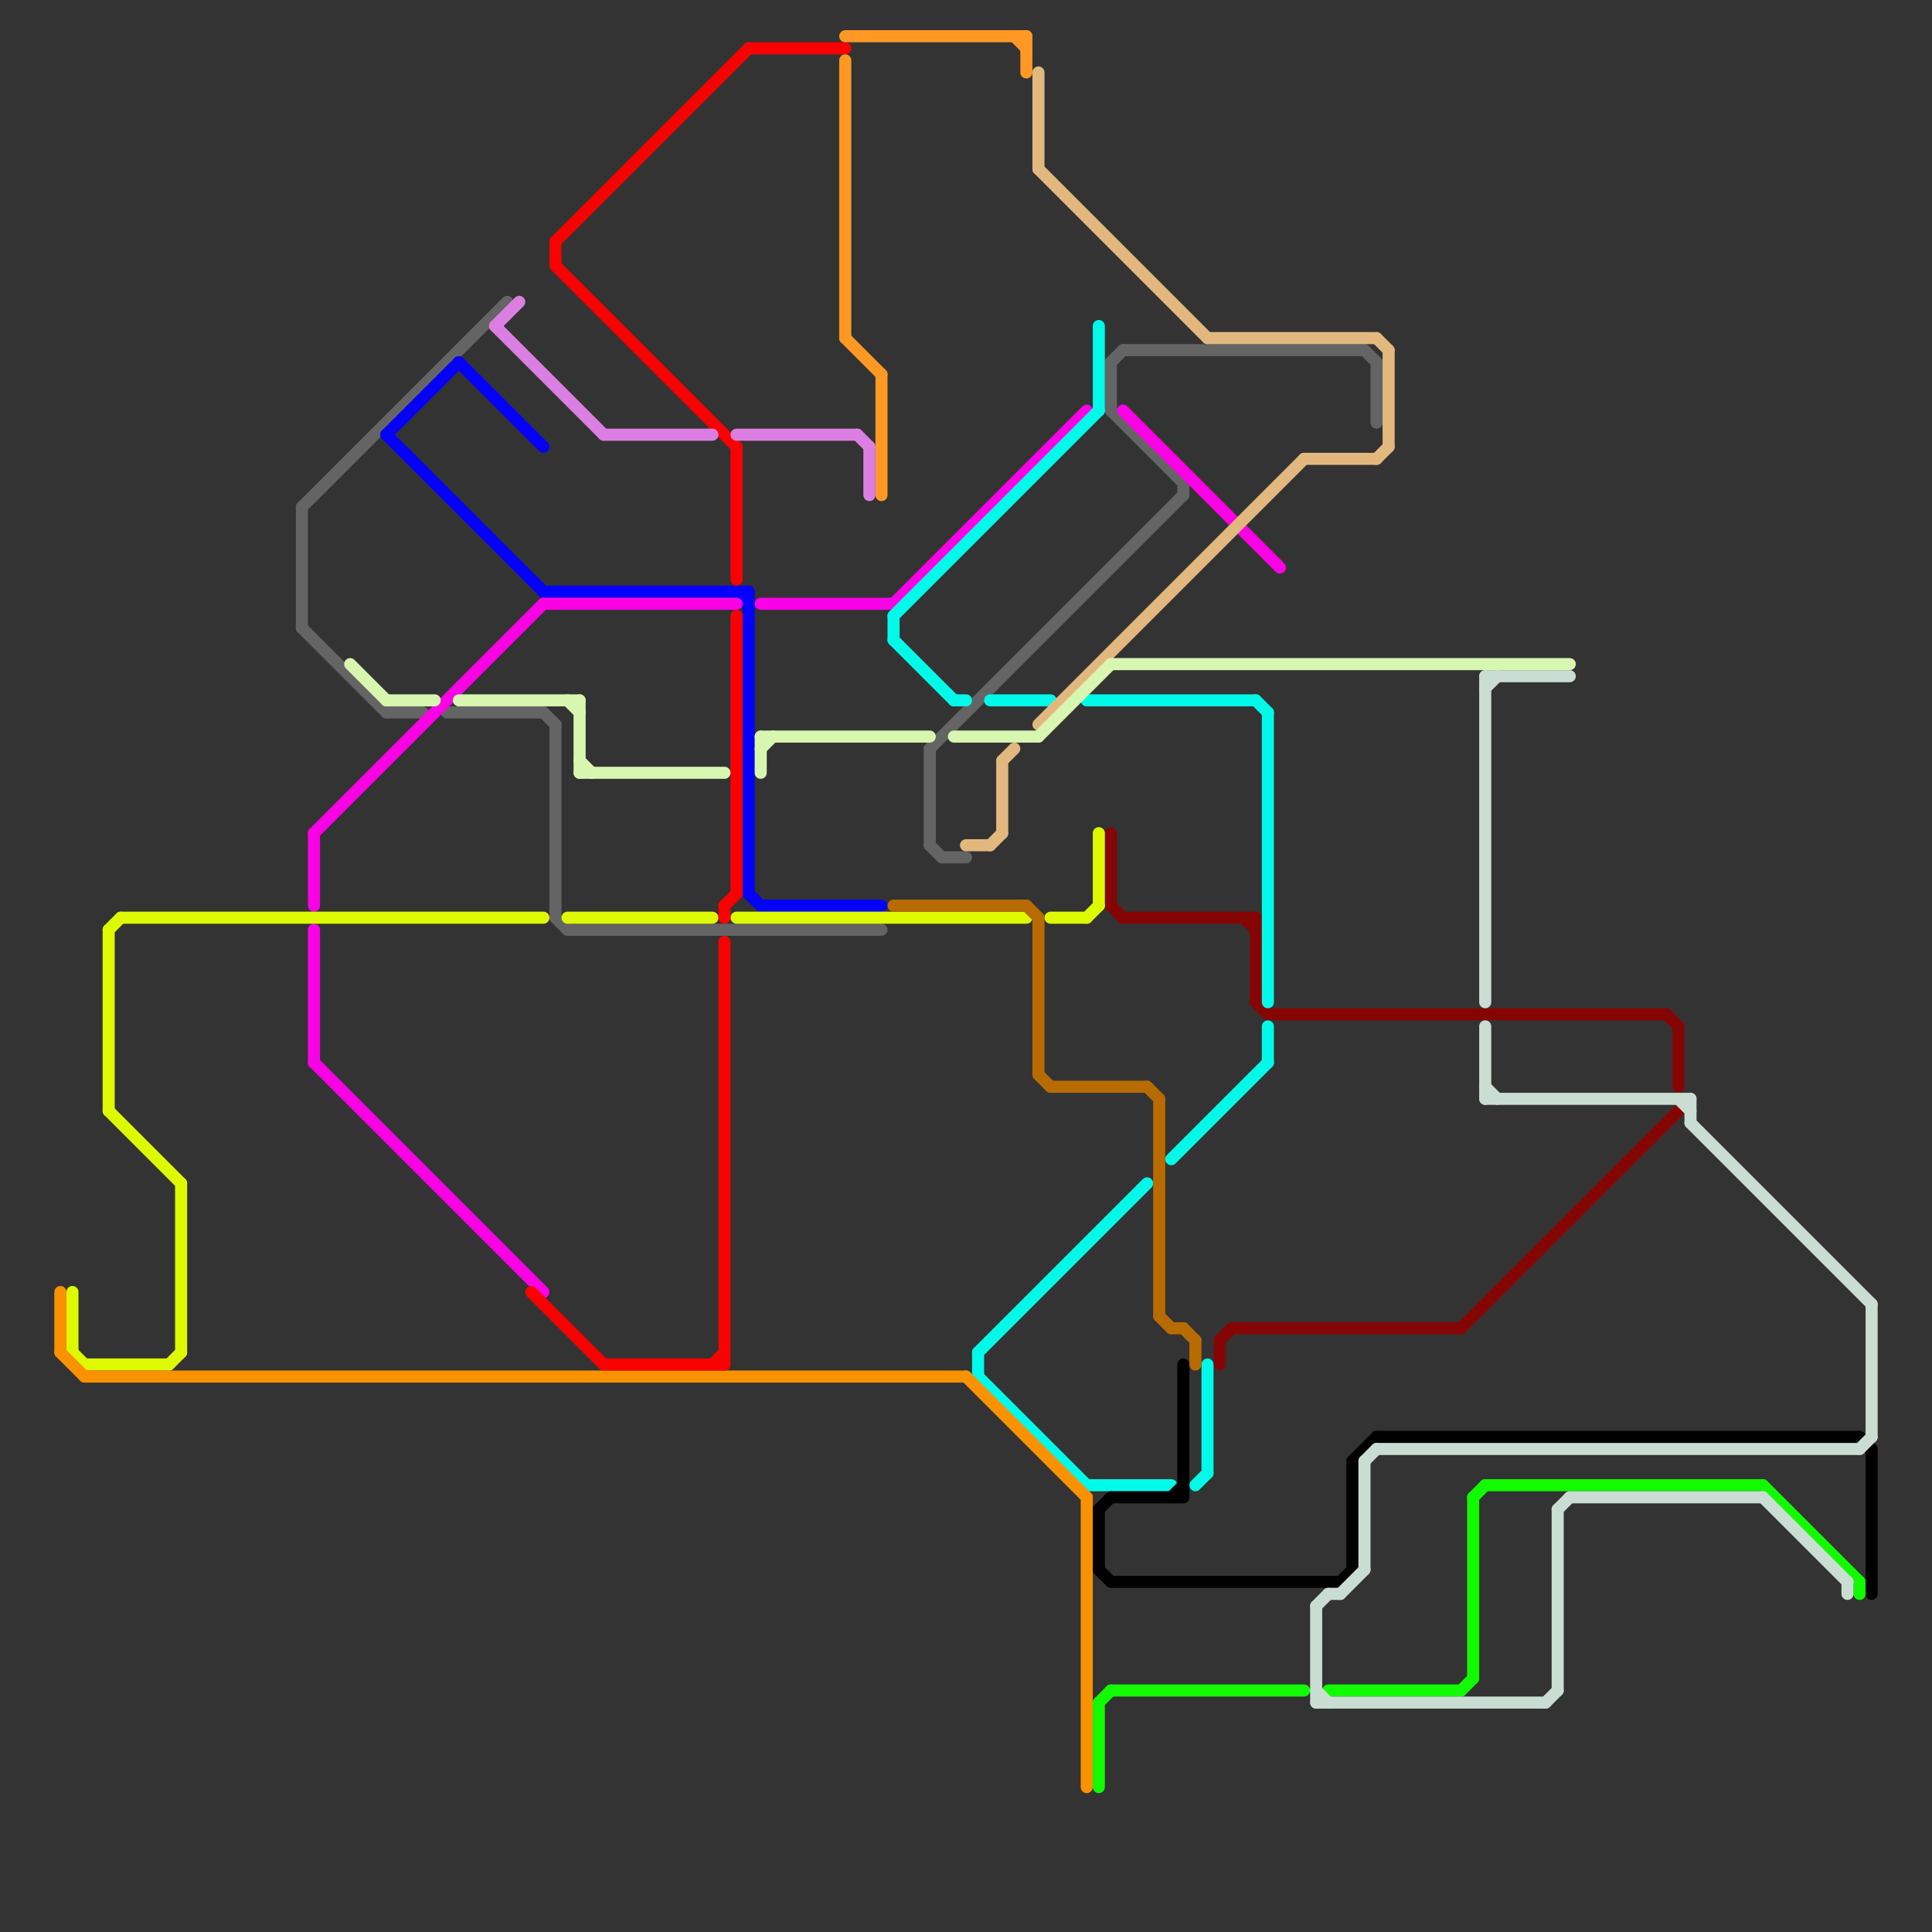 
<svg version="1.1" xmlns="http://www.w3.org/2000/svg" viewBox="0 0 160 160">
<rect x="0" y="0" width="160" height="160" fill="#333333" stroke="none"/>
<style>text { font: 1px Helvetica; font-weight: 600; white-space: pre; dominant-baseline: central; } line { stroke-width: 0.5; fill: none; stroke-linecap: round; stroke-linejoin: round; } .c0 { stroke: #646464 } .c1 { stroke: #850505 } .c2 { stroke: #0400fa } .c3 { stroke: #fa00e5 } .c4 { stroke: #00fae9 } .c5 { stroke: #ddfa00 } .c6 { stroke: #fa9200 } .c7 { stroke: #fa0000 } .c8 { stroke: #11fa00 } .c9 { stroke: #db7ee2 } .c10 { stroke: #e2b87e } .c11 { stroke: #b86b00 } .c12 { stroke: #000000 } .c13 { stroke: #caddd3 } .c14 { stroke: #d7f7b0 } .c15 { stroke: #ff9924 } .w1 { stroke-width: 1; }</style><defs><g id="wm-xf"><circle r="1.2" fill="#000"/><circle r="0.9" fill="#fff"/><circle r="0.6" fill="#000"/><circle r="0.3" fill="#fff"/></g><g id="wm"><circle r="0.6" fill="#000"/><circle r="0.3" fill="#fff"/></g></defs><line class="c0 w1" x1="92" y1="30" x2="92" y2="34"/><line class="c0 w1" x1="25" y1="42" x2="42" y2="25"/><line class="c0 w1" x1="113" y1="29" x2="114" y2="30"/><line class="c0 w1" x1="46" y1="76" x2="47" y2="77"/><line class="c0 w1" x1="47" y1="77" x2="73" y2="77"/><line class="c0 w1" x1="45" y1="59" x2="46" y2="60"/><line class="c0 w1" x1="92" y1="30" x2="93" y2="29"/><line class="c0 w1" x1="25" y1="52" x2="32" y2="59"/><line class="c0 w1" x1="46" y1="60" x2="46" y2="76"/><line class="c0 w1" x1="77" y1="62" x2="77" y2="70"/><line class="c0 w1" x1="77" y1="62" x2="98" y2="41"/><line class="c0 w1" x1="114" y1="30" x2="114" y2="35"/><line class="c0 w1" x1="98" y1="40" x2="98" y2="41"/><line class="c0 w1" x1="37" y1="59" x2="45" y2="59"/><line class="c0 w1" x1="32" y1="59" x2="35" y2="59"/><line class="c0 w1" x1="92" y1="34" x2="98" y2="40"/><line class="c0 w1" x1="78" y1="71" x2="80" y2="71"/><line class="c0 w1" x1="25" y1="42" x2="25" y2="52"/><line class="c0 w1" x1="77" y1="70" x2="78" y2="71"/><line class="c0 w1" x1="93" y1="29" x2="113" y2="29"/><line class="c1 w1" x1="102" y1="110" x2="121" y2="110"/><line class="c1 w1" x1="93" y1="76" x2="104" y2="76"/><line class="c1 w1" x1="92" y1="69" x2="92" y2="75"/><line class="c1 w1" x1="104" y1="76" x2="104" y2="83"/><line class="c1 w1" x1="139" y1="85" x2="139" y2="90"/><line class="c1 w1" x1="92" y1="75" x2="93" y2="76"/><line class="c1 w1" x1="104" y1="83" x2="105" y2="84"/><line class="c1 w1" x1="103" y1="76" x2="104" y2="77"/><line class="c1 w1" x1="105" y1="84" x2="138" y2="84"/><line class="c1 w1" x1="101" y1="111" x2="102" y2="110"/><line class="c1 w1" x1="101" y1="111" x2="101" y2="113"/><line class="c1 w1" x1="121" y1="110" x2="139" y2="92"/><line class="c1 w1" x1="138" y1="84" x2="139" y2="85"/><line class="c2 w1" x1="45" y1="49" x2="62" y2="49"/><line class="c2 w1" x1="61" y1="49" x2="62" y2="50"/><line class="c2 w1" x1="63" y1="75" x2="73" y2="75"/><line class="c2 w1" x1="62" y1="49" x2="62" y2="74"/><line class="c2 w1" x1="38" y1="30" x2="45" y2="37"/><line class="c2 w1" x1="32" y1="36" x2="45" y2="49"/><line class="c2 w1" x1="32" y1="36" x2="38" y2="30"/><line class="c2 w1" x1="62" y1="74" x2="63" y2="75"/><line class="c3 w1" x1="45" y1="50" x2="61" y2="50"/><line class="c3 w1" x1="26" y1="77" x2="26" y2="88"/><line class="c3 w1" x1="26" y1="69" x2="45" y2="50"/><line class="c3 w1" x1="74" y1="50" x2="90" y2="34"/><line class="c3 w1" x1="26" y1="88" x2="45" y2="107"/><line class="c3 w1" x1="26" y1="69" x2="26" y2="75"/><line class="c3 w1" x1="63" y1="50" x2="74" y2="50"/><line class="c3 w1" x1="93" y1="34" x2="106" y2="47"/><line class="c4 w1" x1="82" y1="58" x2="87" y2="58"/><line class="c4 w1" x1="105" y1="59" x2="105" y2="83"/><line class="c4 w1" x1="97" y1="96" x2="105" y2="88"/><line class="c4 w1" x1="91" y1="27" x2="91" y2="34"/><line class="c4 w1" x1="104" y1="58" x2="105" y2="59"/><line class="c4 w1" x1="105" y1="85" x2="105" y2="88"/><line class="c4 w1" x1="79" y1="58" x2="80" y2="58"/><line class="c4 w1" x1="81" y1="114" x2="90" y2="123"/><line class="c4 w1" x1="81" y1="112" x2="81" y2="114"/><line class="c4 w1" x1="74" y1="51" x2="91" y2="34"/><line class="c4 w1" x1="74" y1="51" x2="74" y2="53"/><line class="c4 w1" x1="99" y1="123" x2="100" y2="122"/><line class="c4 w1" x1="90" y1="123" x2="97" y2="123"/><line class="c4 w1" x1="100" y1="113" x2="100" y2="122"/><line class="c4 w1" x1="81" y1="112" x2="95" y2="98"/><line class="c4 w1" x1="74" y1="53" x2="79" y2="58"/><line class="c4 w1" x1="90" y1="58" x2="104" y2="58"/><line class="c5 w1" x1="7" y1="113" x2="14" y2="113"/><line class="c5 w1" x1="10" y1="76" x2="45" y2="76"/><line class="c5 w1" x1="6" y1="107" x2="6" y2="112"/><line class="c5 w1" x1="47" y1="76" x2="59" y2="76"/><line class="c5 w1" x1="61" y1="76" x2="85" y2="76"/><line class="c5 w1" x1="87" y1="76" x2="90" y2="76"/><line class="c5 w1" x1="6" y1="112" x2="7" y2="113"/><line class="c5 w1" x1="91" y1="69" x2="91" y2="75"/><line class="c5 w1" x1="9" y1="92" x2="15" y2="98"/><line class="c5 w1" x1="9" y1="77" x2="9" y2="92"/><line class="c5 w1" x1="14" y1="113" x2="15" y2="112"/><line class="c5 w1" x1="9" y1="77" x2="10" y2="76"/><line class="c5 w1" x1="15" y1="98" x2="15" y2="112"/><line class="c5 w1" x1="90" y1="76" x2="91" y2="75"/><line class="c6 w1" x1="5" y1="112" x2="7" y2="114"/><line class="c6 w1" x1="5" y1="107" x2="5" y2="112"/><line class="c6 w1" x1="7" y1="114" x2="80" y2="114"/><line class="c6 w1" x1="90" y1="124" x2="90" y2="148"/><line class="c6 w1" x1="80" y1="114" x2="90" y2="124"/><line class="c7 w1" x1="62" y1="4" x2="70" y2="4"/><line class="c7 w1" x1="46" y1="20" x2="46" y2="22"/><line class="c7 w1" x1="50" y1="113" x2="60" y2="113"/><line class="c7 w1" x1="60" y1="75" x2="60" y2="76"/><line class="c7 w1" x1="61" y1="51" x2="61" y2="74"/><line class="c7 w1" x1="44" y1="107" x2="50" y2="113"/><line class="c7 w1" x1="60" y1="78" x2="60" y2="113"/><line class="c7 w1" x1="59" y1="113" x2="60" y2="112"/><line class="c7 w1" x1="46" y1="22" x2="61" y2="37"/><line class="c7 w1" x1="46" y1="20" x2="62" y2="4"/><line class="c7 w1" x1="60" y1="75" x2="61" y2="74"/><line class="c7 w1" x1="61" y1="37" x2="61" y2="48"/><line class="c8 w1" x1="122" y1="124" x2="123" y2="123"/><line class="c8 w1" x1="122" y1="124" x2="122" y2="139"/><line class="c8 w1" x1="91" y1="141" x2="92" y2="140"/><line class="c8 w1" x1="154" y1="131" x2="154" y2="132"/><line class="c8 w1" x1="92" y1="140" x2="108" y2="140"/><line class="c8 w1" x1="123" y1="123" x2="146" y2="123"/><line class="c8 w1" x1="121" y1="140" x2="122" y2="139"/><line class="c8 w1" x1="110" y1="140" x2="121" y2="140"/><line class="c8 w1" x1="91" y1="141" x2="91" y2="148"/><line class="c8 w1" x1="146" y1="123" x2="154" y2="131"/><line class="c9 w1" x1="61" y1="36" x2="71" y2="36"/><line class="c9 w1" x1="41" y1="27" x2="50" y2="36"/><line class="c9 w1" x1="41" y1="27" x2="43" y2="25"/><line class="c9 w1" x1="72" y1="37" x2="72" y2="41"/><line class="c9 w1" x1="71" y1="36" x2="72" y2="37"/><line class="c9 w1" x1="50" y1="36" x2="59" y2="36"/><line class="c10 w1" x1="83" y1="63" x2="84" y2="62"/><line class="c10 w1" x1="86" y1="6" x2="86" y2="14"/><line class="c10 w1" x1="86" y1="14" x2="100" y2="28"/><line class="c10 w1" x1="115" y1="29" x2="115" y2="37"/><line class="c10 w1" x1="80" y1="70" x2="82" y2="70"/><line class="c10 w1" x1="100" y1="28" x2="114" y2="28"/><line class="c10 w1" x1="114" y1="28" x2="115" y2="29"/><line class="c10 w1" x1="108" y1="38" x2="114" y2="38"/><line class="c10 w1" x1="114" y1="38" x2="115" y2="37"/><line class="c10 w1" x1="82" y1="70" x2="83" y2="69"/><line class="c10 w1" x1="86" y1="60" x2="108" y2="38"/><line class="c10 w1" x1="83" y1="63" x2="83" y2="69"/><line class="c11 w1" x1="98" y1="110" x2="99" y2="111"/><line class="c11 w1" x1="96" y1="91" x2="96" y2="109"/><line class="c11 w1" x1="97" y1="110" x2="98" y2="110"/><line class="c11 w1" x1="99" y1="111" x2="99" y2="113"/><line class="c11 w1" x1="86" y1="89" x2="87" y2="90"/><line class="c11 w1" x1="87" y1="90" x2="95" y2="90"/><line class="c11 w1" x1="85" y1="75" x2="86" y2="76"/><line class="c11 w1" x1="95" y1="90" x2="96" y2="91"/><line class="c11 w1" x1="96" y1="109" x2="97" y2="110"/><line class="c11 w1" x1="86" y1="76" x2="86" y2="89"/><line class="c11 w1" x1="74" y1="75" x2="85" y2="75"/><line class="c12 w1" x1="91" y1="125" x2="92" y2="124"/><line class="c12 w1" x1="112" y1="121" x2="112" y2="130"/><line class="c12 w1" x1="154" y1="119" x2="155" y2="120"/><line class="c12 w1" x1="92" y1="131" x2="111" y2="131"/><line class="c12 w1" x1="112" y1="121" x2="114" y2="119"/><line class="c12 w1" x1="91" y1="125" x2="91" y2="130"/><line class="c12 w1" x1="98" y1="113" x2="98" y2="124"/><line class="c12 w1" x1="91" y1="130" x2="92" y2="131"/><line class="c12 w1" x1="114" y1="119" x2="154" y2="119"/><line class="c12 w1" x1="92" y1="124" x2="98" y2="124"/><line class="c12 w1" x1="97" y1="124" x2="98" y2="123"/><line class="c12 w1" x1="111" y1="131" x2="112" y2="130"/><line class="c12 w1" x1="155" y1="120" x2="155" y2="132"/><line class="c13 w1" x1="109" y1="133" x2="109" y2="141"/><line class="c13 w1" x1="109" y1="140" x2="110" y2="141"/><line class="c13 w1" x1="123" y1="91" x2="140" y2="91"/><line class="c13 w1" x1="113" y1="121" x2="114" y2="120"/><line class="c13 w1" x1="139" y1="91" x2="140" y2="92"/><line class="c13 w1" x1="154" y1="120" x2="155" y2="119"/><line class="c13 w1" x1="111" y1="132" x2="113" y2="130"/><line class="c13 w1" x1="113" y1="121" x2="113" y2="130"/><line class="c13 w1" x1="109" y1="133" x2="110" y2="132"/><line class="c13 w1" x1="123" y1="57" x2="124" y2="56"/><line class="c13 w1" x1="128" y1="141" x2="129" y2="140"/><line class="c13 w1" x1="123" y1="90" x2="124" y2="91"/><line class="c13 w1" x1="155" y1="108" x2="155" y2="119"/><line class="c13 w1" x1="140" y1="91" x2="140" y2="93"/><line class="c13 w1" x1="130" y1="124" x2="146" y2="124"/><line class="c13 w1" x1="123" y1="56" x2="130" y2="56"/><line class="c13 w1" x1="153" y1="131" x2="153" y2="132"/><line class="c13 w1" x1="110" y1="132" x2="111" y2="132"/><line class="c13 w1" x1="146" y1="124" x2="153" y2="131"/><line class="c13 w1" x1="129" y1="125" x2="130" y2="124"/><line class="c13 w1" x1="114" y1="120" x2="154" y2="120"/><line class="c13 w1" x1="129" y1="125" x2="129" y2="140"/><line class="c13 w1" x1="123" y1="85" x2="123" y2="91"/><line class="c13 w1" x1="140" y1="93" x2="155" y2="108"/><line class="c13 w1" x1="123" y1="56" x2="123" y2="83"/><line class="c13 w1" x1="109" y1="141" x2="128" y2="141"/><line class="c14 w1" x1="63" y1="61" x2="77" y2="61"/><line class="c14 w1" x1="32" y1="58" x2="36" y2="58"/><line class="c14 w1" x1="48" y1="63" x2="49" y2="64"/><line class="c14 w1" x1="48" y1="64" x2="60" y2="64"/><line class="c14 w1" x1="86" y1="61" x2="92" y2="55"/><line class="c14 w1" x1="47" y1="58" x2="48" y2="59"/><line class="c14 w1" x1="63" y1="61" x2="63" y2="64"/><line class="c14 w1" x1="79" y1="61" x2="86" y2="61"/><line class="c14 w1" x1="63" y1="62" x2="64" y2="61"/><line class="c14 w1" x1="92" y1="55" x2="130" y2="55"/><line class="c14 w1" x1="38" y1="58" x2="48" y2="58"/><line class="c14 w1" x1="48" y1="58" x2="48" y2="64"/><line class="c14 w1" x1="29" y1="55" x2="32" y2="58"/><line class="c15 w1" x1="70" y1="5" x2="70" y2="28"/><line class="c15 w1" x1="70" y1="3" x2="85" y2="3"/><line class="c15 w1" x1="73" y1="31" x2="73" y2="41"/><line class="c15 w1" x1="70" y1="28" x2="73" y2="31"/><line class="c15 w1" x1="84" y1="3" x2="85" y2="4"/><line class="c15 w1" x1="85" y1="3" x2="85" y2="6"/>
</svg>

